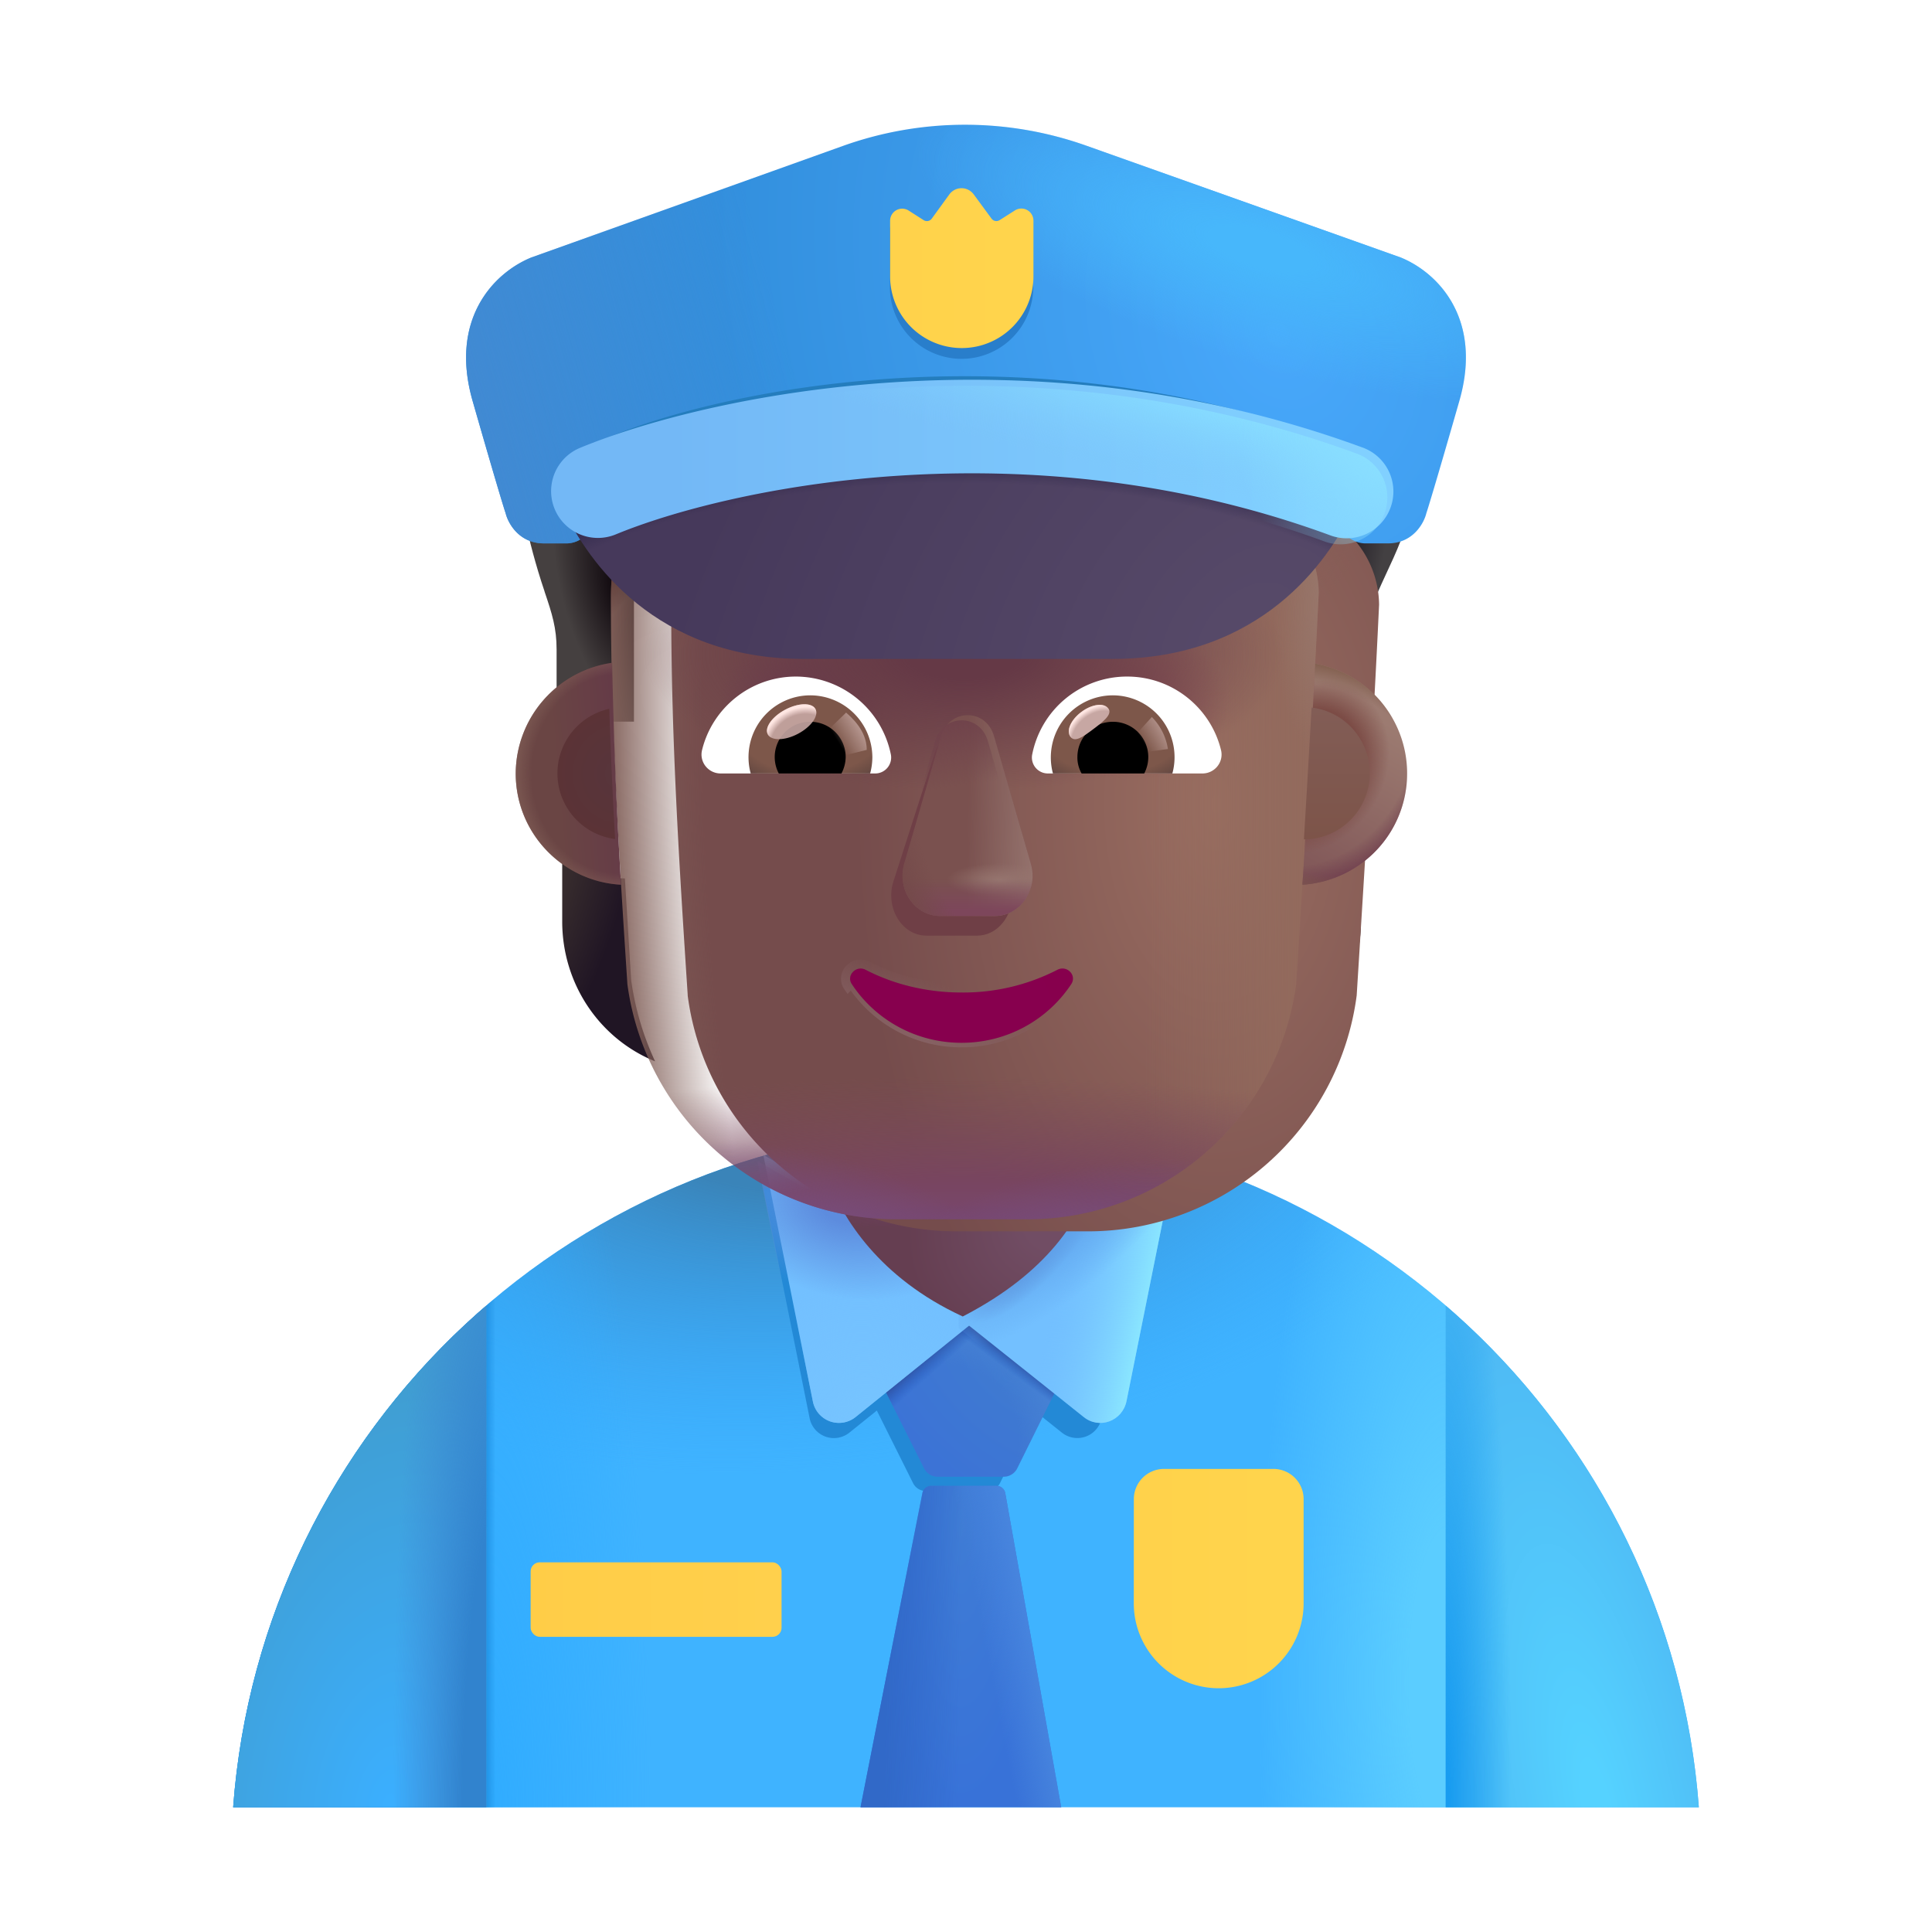 <svg xmlns="http://www.w3.org/2000/svg" fill="none" viewBox="0 0 32 32"><path fill="#3FB3FF" d="M3.862 29.934h24.276c-.466-6.297-5.723-11.26-12.138-11.26S4.328 23.638 3.862 29.934"/><path fill="url(#svg-531160eb-bb2a-49d2-a8b7-c09da0bf5d83-a)" d="M3.862 29.934h24.276c-.466-6.297-5.723-11.26-12.138-11.26S4.328 23.638 3.862 29.934"/><path fill="url(#svg-40a9380d-0a8c-46ed-981a-312d9dfd090c-b)" d="M3.862 29.934h24.276c-.466-6.297-5.723-11.26-12.138-11.26S4.328 23.638 3.862 29.934"/><path fill="url(#svg-deae4fe2-04d9-4ab4-aafd-31034b397cb8-c)" d="M3.862 29.934h24.276c-.466-6.297-5.723-11.26-12.138-11.26S4.328 23.638 3.862 29.934"/><path fill="url(#svg-9fe57af4-1804-4e19-8b0f-b096b13f944d-d)" d="M3.862 29.934h24.276c-.466-6.297-5.723-11.26-12.138-11.26S4.328 23.638 3.862 29.934"/><g filter="url(#svg-08f57c1e-7fba-49ee-b683-f7aa792940b5-e)"><path fill="#2389D6" d="m12.646 19.685.763 3.8a.41.41 0 0 0 .662.242l.452-.364.601 1.204c.04.078.12.128.208.128h1.021c.089 0 .17-.05.21-.13l.586-1.187.437.349a.41.41 0 0 0 .661-.242l.764-3.8z"/></g><path fill="url(#svg-3c933925-7a3c-4d18-ac3c-d640f3d8748b-f)" d="M8.055 29.934H3.862a12.15 12.15 0 0 1 4.193-8.309z"/><path fill="url(#svg-2b041bab-a322-41ba-a8a5-63f263cb8eb7-g)" d="M8.055 29.934H3.862a12.15 12.15 0 0 1 4.193-8.309z"/><path fill="url(#svg-dcc2d3ba-931e-4800-b84e-60c42bc25c47-h)" d="M23.945 29.934h4.193a12.15 12.15 0 0 0-4.193-8.309z"/><path fill="url(#svg-93d3f798-32f3-4123-b669-590293521109-i)" d="M23.945 29.934h4.193a12.15 12.15 0 0 0-4.193-8.309z"/><g filter="url(#svg-23d263eb-bd65-4958-942f-89e0aa104a03-j)"><path fill="url(#svg-5c97ca60-1119-4ac9-9296-2ae3a33e9708-k)" d="M16.749 24.47a.25.25 0 0 1-.224.139h-1.097a.25.25 0 0 1-.223-.139l-1.246-2.491h4.02z"/><path fill="url(#svg-9e931849-51be-406d-a28e-e29d6377cfd3-l)" d="M16.749 24.47a.25.25 0 0 1-.224.139h-1.097a.25.25 0 0 1-.223-.139l-1.246-2.491h4.02z"/><path fill="url(#svg-fe805fef-288a-4e15-a78b-cc0e45ea9215-m)" d="M16.749 24.47a.25.25 0 0 1-.224.139h-1.097a.25.25 0 0 1-.223-.139l-1.246-2.491h4.02z"/><path fill="url(#svg-9f0297e3-8fee-4db7-8c9b-22d7f8795eb4-n)" d="M16.749 24.47a.25.25 0 0 1-.224.139h-1.097a.25.25 0 0 1-.223-.139l-1.246-2.491h4.02z"/></g><path fill="url(#svg-f26c10e0-4713-498d-95e9-50ea518a746f-o)" d="m17.577 29.934-.926-5.201a.15.15 0 0 0-.148-.124h-1.078a.15.15 0 0 0-.147.12l-1.025 5.205z"/><path fill="url(#svg-9627e76d-c9de-4a67-ac15-9d8a8cd299dd-p)" d="m17.577 29.934-.926-5.201a.15.15 0 0 0-.148-.124h-1.078a.15.15 0 0 0-.147.12l-1.025 5.205z"/><path fill="url(#svg-fa3e73a2-431f-470e-9b23-5fe234e82970-q)" d="m17.577 29.934-.926-5.201a.15.15 0 0 0-.148-.124h-1.078a.15.15 0 0 0-.147.12l-1.025 5.205z"/><g filter="url(#svg-814bc4c5-139e-4ea8-8400-11bfd69964be-r)"><path fill="#73C0FF" d="M16.023 21.209v.79l-1.95 1.57a.44.44 0 0 1-.71-.26l-.82-4.08z"/><path fill="url(#svg-3d92255d-45f2-4e67-8f8c-38e7552954e5-s)" d="M16.023 21.209v.79l-1.95 1.57a.44.44 0 0 1-.71-.26l-.82-4.08z"/></g><path fill="url(#svg-d1cbb6de-a38a-4138-a80a-db14521608d4-t)" d="M16.023 21.209v.79l-1.95 1.57a.44.44 0 0 1-.71-.26l-.82-4.08z"/><g filter="url(#svg-10e121f1-bd86-445a-ba7c-e85ab3f2ea9e-u)"><path fill="#73C0FF" d="M15.878 21.209v.79l1.97 1.57c.26.21.64.07.71-.26l.82-4.08z"/><path fill="url(#svg-3834cb5a-3c13-4ad6-81fd-cd84322fd39e-v)" d="M15.878 21.209v.79l1.97 1.57c.26.21.64.07.71-.26l.82-4.08z"/><path fill="url(#svg-4b361998-789f-4e23-bc4f-a221c3e826eb-w)" d="M15.878 21.209v.79l1.97 1.57c.26.21.64.07.71-.26l.82-4.08z"/></g><path fill="url(#svg-1e51d535-66b0-4530-afe8-1f29947889f7-x)" d="M15.878 21.209v.79l1.97 1.57c.26.21.64.07.71-.26l.82-4.08z"/><g filter="url(#svg-572f690f-9cef-40ae-88a5-136045dacb65-y)"><path fill="url(#svg-8085b6fa-9601-4aff-83d6-0cc20efc3f63-z)" d="M13.74 19.832c.21.57.812 1.582 2.206 2.223 1.454-.75 1.934-1.653 2.145-2.223l-2.145-.332z"/><path fill="url(#svg-882962f4-d3b0-49af-b8ee-d150ae310fcf-A)" d="M13.74 19.832c.21.57.812 1.582 2.206 2.223 1.454-.75 1.934-1.653 2.145-2.223l-2.145-.332z"/></g><path stroke="#D37034" stroke-linecap="round" stroke-linejoin="round" stroke-miterlimit="10" stroke-width=".627" d="M12.08 10.069s.77-.59 1.9-.46M19.92 10.069s-.77-.59-1.9-.46"/><path fill="url(#svg-7fd53957-7e82-47a6-88c0-1bde0722cad4-B)" d="M9.02 9.797c-.153-.45-.262-.89-.31-1.117h1.79v3.273H9.219v-1.195c0-.356-.074-.59-.2-.961"/><path fill="url(#svg-903c1ccd-ec0c-416a-a8b4-02a1ada7186a-C)" d="M22.809 9.836c.168-.39.394-.809.48-1.156h-1.945v3.273h1.281v-1.195c-.013-.17.041-.59.184-.922"/><path fill="url(#svg-f302707a-7a5a-45e4-b3c9-488e36dec918-D)" d="M21.503 14.55a1.9 1.9 0 0 0 1.038-.355v1.068c0 1.025-.61 1.938-1.538 2.316.195-.416.33-.869.396-1.353z"/><path fill="url(#svg-8c1e92a3-befa-4ac9-a4bf-2c1f5a4dafc4-E)" d="M10.35 14.55a1.9 1.9 0 0 1-1.038-.355v1.068c0 1.025.61 1.938 1.538 2.316a4.7 4.7 0 0 1-.397-1.353z"/><g filter="url(#svg-9ee7830c-4956-4d54-a26a-00a32a7aaba3-F)"><path fill="url(#svg-efe8d66e-13a3-4e5d-96de-1434a134a576-G)" d="M10.39 16.288a4.49 4.49 0 0 0 4.459 3.907h2.164a4.49 4.49 0 0 0 4.458-3.907c.135-2.161.27-4.313.371-6.473a1.663 1.663 0 0 0-1.582-1.643h-1.606a2.78 2.78 0 0 1-2.537-1.655.76.76 0 0 0-.706-.48h-1.46c-2.118 0-3.833 1.735-3.833 3.876 0 2.135.133 4.235.273 6.375"/><path fill="url(#svg-a41b6ccd-9f12-4093-96c8-51d98d67a4e0-H)" d="M10.39 16.288a4.49 4.49 0 0 0 4.459 3.907h2.164a4.49 4.49 0 0 0 4.458-3.907c.135-2.161.27-4.313.371-6.473a1.663 1.663 0 0 0-1.582-1.643h-1.606a2.78 2.78 0 0 1-2.537-1.655.76.76 0 0 0-.706-.48h-1.46c-2.118 0-3.833 1.735-3.833 3.876 0 2.135.133 4.235.273 6.375"/></g><path fill="url(#svg-c33eedce-0b9d-4bd1-84c6-e3159c416701-I)" d="M10.39 16.288a4.49 4.49 0 0 0 4.459 3.907h2.164a4.49 4.49 0 0 0 4.458-3.907c.135-2.161.27-4.313.371-6.473a1.663 1.663 0 0 0-1.582-1.643h-1.606a2.78 2.78 0 0 1-2.537-1.655.76.76 0 0 0-.706-.48h-1.46c-2.118 0-3.833 1.735-3.833 3.876 0 2.135.133 4.235.273 6.375"/><path fill="url(#svg-96db722f-5908-40e0-873b-3e139947a0ac-J)" d="M10.39 16.288a4.49 4.49 0 0 0 4.459 3.907h2.164a4.49 4.49 0 0 0 4.458-3.907c.135-2.161.27-4.313.371-6.473a1.663 1.663 0 0 0-1.582-1.643h-1.606a2.78 2.78 0 0 1-2.537-1.655.76.76 0 0 0-.706-.48h-1.46c-2.118 0-3.833 1.735-3.833 3.876 0 2.135.133 4.235.273 6.375"/><path fill="url(#svg-39c1bac0-828d-40d9-840d-17ec476c9c9c-K)" d="M10.39 16.288a4.49 4.49 0 0 0 4.459 3.907h2.164a4.49 4.49 0 0 0 4.458-3.907c.135-2.161.27-4.313.371-6.473a1.663 1.663 0 0 0-1.582-1.643h-1.606a2.78 2.78 0 0 1-2.537-1.655.76.76 0 0 0-.706-.48h-1.46c-2.118 0-3.833 1.735-3.833 3.876 0 2.135.133 4.235.273 6.375"/><path fill="url(#svg-720328f9-982f-4acd-aa9c-3e503a76ab11-L)" d="M10.39 16.288a4.49 4.49 0 0 0 4.459 3.907h2.164a4.49 4.49 0 0 0 4.458-3.907c.135-2.161.27-4.313.371-6.473a1.663 1.663 0 0 0-1.582-1.643h-1.606a2.78 2.78 0 0 1-2.537-1.655.76.76 0 0 0-.706-.48h-1.46c-2.118 0-3.833 1.735-3.833 3.876 0 2.135.133 4.235.273 6.375"/><path fill="url(#svg-dedce095-50ea-48de-8f92-1f9840736c34-M)" d="M10.39 16.288a4.49 4.49 0 0 0 4.459 3.907h2.164a4.49 4.49 0 0 0 4.458-3.907c.135-2.161.27-4.313.371-6.473a1.663 1.663 0 0 0-1.582-1.643h-1.606a2.78 2.78 0 0 1-2.537-1.655.76.76 0 0 0-.706-.48h-1.46c-2.118 0-3.833 1.735-3.833 3.876 0 2.135.133 4.235.273 6.375"/><path fill="url(#svg-b98d6a64-6ce3-4ec8-b1f4-8d973184a940-N)" d="M10.39 16.288a4.49 4.49 0 0 0 4.459 3.907h2.164a4.49 4.49 0 0 0 4.458-3.907c.135-2.161.27-4.313.371-6.473a1.663 1.663 0 0 0-1.582-1.643h-1.606a2.78 2.78 0 0 1-2.537-1.655.76.76 0 0 0-.706-.48h-1.46c-2.118 0-3.833 1.735-3.833 3.876 0 2.135.133 4.235.273 6.375"/><path fill="url(#svg-ea8eb834-7120-438b-bf9f-4d130933df50-O)" d="M10.39 16.288a4.49 4.49 0 0 0 4.459 3.907h2.164a4.49 4.49 0 0 0 4.458-3.907c.135-2.161.27-4.313.371-6.473a1.663 1.663 0 0 0-1.582-1.643h-1.606a2.78 2.78 0 0 1-2.537-1.655.76.76 0 0 0-.706-.48h-1.46c-2.118 0-3.833 1.735-3.833 3.876 0 2.135.133 4.235.273 6.375"/><path fill="url(#svg-91976aeb-ddb1-4ca5-b2ee-9a20ff2bea70-P)" d="M10.39 16.288a4.49 4.49 0 0 0 4.459 3.907h2.164a4.49 4.49 0 0 0 4.458-3.907c.135-2.161.27-4.313.371-6.473a1.663 1.663 0 0 0-1.582-1.643h-1.606a2.78 2.78 0 0 1-2.537-1.655.76.76 0 0 0-.706-.48h-1.46c-2.118 0-3.833 1.735-3.833 3.876 0 2.135.133 4.235.273 6.375"/><path fill="url(#svg-cbf49afa-b072-4949-9c8d-16990dd4fd26-Q)" d="M10.39 16.288a4.49 4.49 0 0 0 4.459 3.907h2.164a4.49 4.49 0 0 0 4.458-3.907c.135-2.161.27-4.313.371-6.473a1.663 1.663 0 0 0-1.582-1.643h-1.606a2.78 2.78 0 0 1-2.537-1.655.76.76 0 0 0-.706-.48h-1.46c-2.118 0-3.833 1.735-3.833 3.876 0 2.135.133 4.235.273 6.375"/><path fill="url(#svg-8d6709ac-283a-422a-87f3-05476f47b297-R)" d="M10.39 16.288a4.49 4.49 0 0 0 4.459 3.907h2.164a4.49 4.49 0 0 0 4.458-3.907c.135-2.161.27-4.313.371-6.473a1.663 1.663 0 0 0-1.582-1.643h-1.606a2.78 2.78 0 0 1-2.537-1.655.76.76 0 0 0-.706-.48h-1.46c-2.118 0-3.833 1.735-3.833 3.876 0 2.135.133 4.235.273 6.375"/><g filter="url(#svg-5135deda-051e-4c2e-a503-7af911637d3f-S)"><path fill="#6F3F46" d="m15.466 12.52-.678 2.11c-.116.433.162.867.556.867h.839c.394 0 .672-.44.556-.868l-.568-2.109c-.121-.467-.578-.467-.705 0"/></g><g filter="url(#svg-4f871cef-0180-454c-a4ac-a27e26732e9a-T)"><path fill="#7A514F" d="m15.487 12.296-.61 2.109c-.124.433.175.867.598.867h.902c.423 0 .722-.44.597-.867l-.61-2.11c-.13-.466-.74-.466-.877 0"/><path fill="url(#svg-6011f3df-daa9-40de-8a96-c0e887237ebf-U)" d="m15.487 12.296-.61 2.109c-.124.433.175.867.598.867h.902c.423 0 .722-.44.597-.867l-.61-2.11c-.13-.466-.74-.466-.877 0"/><path fill="url(#svg-0d8287c1-b885-45f5-ab73-7717d23cb174-V)" d="m15.487 12.296-.61 2.109c-.124.433.175.867.598.867h.902c.423 0 .722-.44.597-.867l-.61-2.11c-.13-.466-.74-.466-.877 0"/><path fill="url(#svg-40166a1f-466f-442e-ac2e-d4bc0e9aa3f0-W)" d="m15.487 12.296-.61 2.109c-.124.433.175.867.598.867h.902c.423 0 .722-.44.597-.867l-.61-2.11c-.13-.466-.74-.466-.877 0"/><path fill="url(#svg-a952f7c4-e37c-4602-875a-fda3a6ee3173-X)" d="m15.487 12.296-.61 2.109c-.124.433.175.867.598.867h.902c.423 0 .722-.44.597-.867l-.61-2.11c-.13-.466-.74-.466-.877 0"/></g><g filter="url(#svg-235c4274-4da3-4d78-81f2-3cfb0901ca80-Y)"><path fill="url(#svg-7ebaeca5-73b3-4715-a64d-406fa55aa474-Z)" d="m15.487 12.281-.61 2.109c-.124.434.175.868.598.868h.902c.423 0 .722-.44.597-.868l-.61-2.109c-.13-.467-.74-.467-.877 0"/></g><g filter="url(#svg-0814dd9c-3cd6-4a32-b9ed-3a64f383373b-aa)"><path stroke="url(#svg-7d8a13ae-3b02-4b4c-a38e-ff49c2aa8462-ab)" stroke-width=".15" d="M14.371 15.995c.45.234.984.369 1.555.369.576 0 1.106-.135 1.555-.369a.25.25 0 0 1 .298.05c.07.073.097.191.026.298l-.063-.041a2.17 2.17 0 0 1-1.816.97 2.17 2.17 0 0 1-1.816-.97zm0 0a.25.25 0 0 0-.298.052.23.23 0 0 0-.026.297z"/></g><path fill="url(#svg-e615ab66-3b35-45ed-98cd-a714bc5e4757-ac)" d="M15.926 16.439c-.582 0-1.13-.137-1.59-.377-.156-.08-.325.097-.226.24.384.582 1.053.97 1.816.97s1.432-.388 1.816-.97c.1-.149-.07-.32-.227-.24a3.4 3.4 0 0 1-1.589.377"/><path fill="#fff" d="M18.669 11.206c.75 0 1.382.516 1.554 1.214.051.2-.102.391-.307.391h-2.56a.264.264 0 0 1-.26-.312 1.6 1.6 0 0 1 1.573-1.293"/><path fill="url(#svg-e1a5f360-042f-4174-879d-d7fd3f38a45a-ad)" d="M18.432 11.517a1.024 1.024 0 0 1 .986 1.294H17.44a1.028 1.028 0 0 1 .991-1.294"/><path fill="#000" d="M17.845 12.541c0-.326.26-.586.587-.586a.584.584 0 0 1 .52.856h-1.037a.53.53 0 0 1-.07-.27"/><g filter="url(#svg-debeda64-8f1f-409b-8fe8-a086d192519b-ae)"><path fill="#C7A7A3" d="M18.357 11.734c.073.097-.08.216-.253.346-.174.13-.302.22-.375.123-.073-.098.008-.282.182-.411.173-.13.373-.156.445-.058"/><path fill="url(#svg-d1750d52-e641-4a05-825b-90f4c0faffac-af)" d="M18.357 11.734c.073.097-.08.216-.253.346-.174.13-.302.22-.375.123-.073-.098.008-.282.182-.411.173-.13.373-.156.445-.058"/></g><g filter="url(#svg-5f649093-2082-40b3-9822-8af0eacb0841-ag)"><path fill="url(#svg-2cb38f7f-2a33-406d-82a6-ba9cee11e123-ah)" d="M19.344 12.406a.96.96 0 0 0-.266-.53l-.298.327.135.261z"/></g><path fill="#fff" d="M13.183 11.206c-.749 0-1.382.516-1.554 1.214-.051.2.102.391.307.391h2.56a.264.264 0 0 0 .26-.312 1.61 1.61 0 0 0-1.573-1.293"/><path fill="url(#svg-2f86457a-4298-4114-9f18-061609139a86-ai)" d="M13.42 11.517a1.024 1.024 0 0 0-.986 1.294h1.978q.036-.131.037-.27a1.03 1.03 0 0 0-1.028-1.024"/><path fill="#000" d="M14.007 12.541a.584.584 0 0 0-.586-.586.584.584 0 0 0-.522.856h1.038a.6.6 0 0 0 .07-.27"/><g filter="url(#svg-51ac1d3c-aa3c-4c4e-a666-b125651b4bab-aj)"><path fill="url(#svg-2c8433d8-8426-446a-82a6-bd4e7f7f20b9-ak)" d="M14.356 12.42c0-.33-.269-.55-.342-.617l-.33.32.203.414z"/></g><g filter="url(#svg-36d5a663-4c16-4303-af22-6ab04c128554-al)" transform="rotate(-27.914 13.112 11.954)"><ellipse cx="13.112" cy="11.954" fill="#C7A7A3" fill-opacity=".9" rx=".447" ry=".226"/><ellipse cx="13.112" cy="11.954" fill="url(#svg-8c35ce92-0080-4273-b8f5-79ea2ba5e732-am)" rx=".447" ry=".226"/></g><path fill="url(#svg-b155f391-77bd-4b49-bfa6-75429d413b50-an)" d="M21.573 14.654c.075-1.221.148-2.44.211-3.661a1.846 1.846 0 0 1-.211 3.66"/><path fill="url(#svg-75fa9000-2f3c-4976-b5af-f1c397b6cd83-ao)" d="M21.573 14.654c.075-1.221.148-2.44.211-3.661a1.846 1.846 0 0 1-.211 3.66"/><path fill="url(#svg-eebdc27f-5b48-4c55-af5e-7b67f517cff4-ap)" d="M21.573 14.654c.075-1.221.148-2.44.211-3.661a1.846 1.846 0 0 1-.211 3.66"/><path fill="url(#svg-60cc2231-2059-41d6-84a4-355d3e79a928-aq)" d="M21.573 14.654c.075-1.221.148-2.44.211-3.661a1.846 1.846 0 0 1-.211 3.66"/><path fill="url(#svg-f466100c-e478-4f3a-a151-1cdf9987e83b-ar)" d="M10.14 10.978a1.86 1.86 0 0 0-1.598 1.833c0 .986.773 1.79 1.745 1.843a90 90 0 0 1-.148-3.676"/><path fill="url(#svg-ef055fae-7746-46d7-8575-250278f95cd1-as)" d="M10.14 10.978a1.86 1.86 0 0 0-1.598 1.833c0 .986.773 1.79 1.745 1.843a90 90 0 0 1-.148-3.676"/><g filter="url(#svg-357d5416-af72-4c57-baac-7be25e317294-at)"><path fill="url(#svg-89c4d301-add2-4a43-bbd9-21951c3d468d-au)" d="M10.092 11.74a1.096 1.096 0 0 0 .096 2.157q-.061-1.079-.096-2.156"/></g><g filter="url(#svg-ae7f6078-12c7-45c1-9aba-6cb155882087-av)"><path fill="url(#svg-67046827-11c6-4df8-b9e6-d4093cbf550d-aw)" d="M21.597 13.903q.066-1.092.127-2.184a1.096 1.096 0 0 1-.127 2.184"/></g><g filter="url(#svg-5cfc0d2c-bc1e-4567-bfb9-094470dcfa31-ax)"><path fill="url(#svg-cee51fee-b105-4b82-bcc2-ce350adb43da-ay)" d="M8.797 4.266c-.625.257-1.356 1.025-.969 2.375s.526 1.802.547 1.859c.04.167.223.5.633.5h.39a.45.45 0 0 0 .301-.133c.142-.135 2.254-1.597 5.827-1.718 3.645.121 6.633 1.583 6.775 1.718a.45.45 0 0 0 .3.133h.391c.41 0 .593-.333.633-.5.02-.057.16-.51.547-1.86s-.344-2.117-.969-2.374l-5.21-1.853a6 6 0 0 0-4.032.004z"/><path fill="url(#svg-d5f54c32-f746-400a-9e0c-5b9301446f93-az)" d="M8.797 4.266c-.625.257-1.356 1.025-.969 2.375s.526 1.802.547 1.859c.04.167.223.5.633.5h.39a.45.45 0 0 0 .301-.133c.142-.135 2.254-1.597 5.827-1.718 3.645.121 6.633 1.583 6.775 1.718a.45.45 0 0 0 .3.133h.391c.41 0 .593-.333.633-.5.02-.057.16-.51.547-1.86s-.344-2.117-.969-2.374l-5.21-1.853a6 6 0 0 0-4.032.004z"/></g><path fill="url(#svg-7a2f48b6-b786-4029-ba92-7195203b6766-aA)" d="M8.797 4.266c-.625.257-1.356 1.025-.969 2.375s.526 1.802.547 1.859c.04.167.223.5.633.5h.39a.45.45 0 0 0 .301-.133c.142-.135 2.254-1.597 5.827-1.718 3.645.121 6.633 1.583 6.775 1.718a.45.45 0 0 0 .3.133h.391c.41 0 .593-.333.633-.5.02-.057.16-.51.547-1.86s-.344-2.117-.969-2.374l-5.21-1.853a6 6 0 0 0-4.032.004z"/><g filter="url(#svg-c63fc166-867e-4c71-bdb9-23dd7e951fe9-aB)"><path fill="#297ECB" d="M14.74 3.8v.922a1.187 1.187 0 1 0 2.373 0v-.924a.2.2 0 0 0-.307-.168l-.253.16a.1.1 0 0 1-.134-.025l-.294-.402a.25.25 0 0 0-.404 0l-.292.401a.1.1 0 0 1-.135.026l-.247-.159a.2.2 0 0 0-.308.169"/></g><g filter="url(#svg-01e8bcb8-eac5-4b2e-aee9-519eb5594345-aC)"><path fill="url(#svg-2442c072-6d07-474c-9735-8442c8b3088b-aD)" d="M14.793 3.756v.922a1.187 1.187 0 0 0 2.374 0v-.923a.2.2 0 0 0-.308-.169l-.252.16a.1.1 0 0 1-.134-.025l-.295-.401a.25.25 0 0 0-.404 0l-.29.4a.1.1 0 0 1-.136.026l-.247-.158a.2.2 0 0 0-.308.168"/></g><g filter="url(#svg-cb6d112f-8916-4739-bee8-aea699a0264d-aE)"><path fill="url(#svg-8bbf4dd5-fb2d-4609-a568-10d2895dbcc0-aF)" d="M9.442 8.703c.396.844 1.515 2.461 3.97 2.461h5.115c2.454 0 3.573-1.617 3.97-2.46-2.254-1.05-5.291-1.423-6.528-1.477-1.237.054-4.274.426-6.527 1.476"/><path fill="url(#svg-d4480fb2-92cd-45b2-8c30-c3ea72d5dfde-aG)" d="M9.442 8.703c.396.844 1.515 2.461 3.97 2.461h5.115c2.454 0 3.573-1.617 3.97-2.46-2.254-1.05-5.291-1.423-6.528-1.477-1.237.054-4.274.426-6.527 1.476"/></g><g filter="url(#svg-c465b40d-a408-40a4-acf3-8e3d1252abd9-aH)"><path fill="#247DBD" fill-rule="evenodd" d="M21.582 8.636c-4.687-1.717-9.257-.77-10.943-.072a.717.717 0 1 1-.548-1.326c1.93-.798 6.88-1.82 11.984.05a.717.717 0 1 1-.493 1.348" clip-rule="evenodd"/></g><g filter="url(#svg-f9e3dc51-4a50-432f-94c4-10fe84759c84-aI)"><path fill="url(#svg-9c6b71cd-384d-4ae4-9e01-24900adc0f00-aJ)" fill-rule="evenodd" d="M21.92 8.962c-5.062-1.855-10-.764-11.82-.011a.775.775 0 0 1-.593-1.433c2.085-.861 7.433-2.031 12.946-.011a.775.775 0 1 1-.533 1.455" clip-rule="evenodd"/></g><path fill="url(#svg-d785c24f-8888-4448-9238-bb934820b5a0-aK)" fill-rule="evenodd" d="M21.92 8.962c-5.062-1.855-10-.764-11.82-.011a.775.775 0 0 1-.593-1.433c2.085-.861 7.433-2.031 12.946-.011a.775.775 0 1 1-.533 1.455" clip-rule="evenodd"/><path fill="url(#svg-c8e64300-b6c1-4742-a183-8652e99dd0ac-aL)" fill-rule="evenodd" d="M21.92 8.962c-5.062-1.855-10-.764-11.82-.011a.775.775 0 0 1-.593-1.433c2.085-.861 7.433-2.031 12.946-.011a.775.775 0 1 1-.533 1.455" clip-rule="evenodd"/><g filter="url(#svg-12d36d31-b2eb-4b00-b072-d3345e55446e-aM)"><path fill="url(#svg-c8b55095-032a-4baf-8534-4a8087f9f141-aN)" d="M18.83 24.93a.5.5 0 0 1 .5-.5h1.812a.5.5 0 0 1 .5.5v1.726a1.406 1.406 0 1 1-2.813 0z"/></g><g filter="url(#svg-3c011515-e4ae-430a-8b34-252eea84a767-aO)"><rect width="4.156" height="1.234" x="8.939" y="25.977" fill="url(#svg-485da0fe-af9a-4c19-a77e-58e2188c5bc6-aP)" rx=".15"/></g><defs><radialGradient id="svg-531160eb-bb2a-49d2-a8b7-c09da0bf5d83-a" cx="0" cy="0" r="1" gradientTransform="rotate(84.593 -3.079 16.524)scale(6.301 12.048)" gradientUnits="userSpaceOnUse"><stop offset=".259" stop-color="#3A84B9"/><stop offset="1" stop-color="#36A5FC" stop-opacity="0"/></radialGradient><radialGradient id="svg-40a9380d-0a8c-46ed-981a-312d9dfd090c-b" cx="0" cy="0" r="1" gradientTransform="matrix(2.688 0 0 14.41 8.099 29.934)" gradientUnits="userSpaceOnUse"><stop stop-color="#30ACFF"/><stop offset="1" stop-color="#30ACFF" stop-opacity="0"/></radialGradient><radialGradient id="svg-deae4fe2-04d9-4ab4-aafd-31034b397cb8-c" cx="0" cy="0" r="1" gradientTransform="matrix(-3.156 0 0 -12.156 24.005 27.875)" gradientUnits="userSpaceOnUse"><stop offset=".208" stop-color="#5BCDFF"/><stop offset="1" stop-color="#5BCDFF" stop-opacity="0"/></radialGradient><radialGradient id="svg-3c933925-7a3c-4d18-ac3c-d640f3d8748b-f" cx="0" cy="0" r="1" gradientTransform="matrix(.938 -6.934 3.821 .517 6.443 29.934)" gradientUnits="userSpaceOnUse"><stop stop-color="#3BAFFF"/><stop offset="1" stop-color="#409ED2"/></radialGradient><radialGradient id="svg-2b041bab-a322-41ba-a8a5-63f263cb8eb7-g" cx="0" cy="0" r="1" gradientTransform="matrix(-1.781 0 0 -13.709 8.287 29.934)" gradientUnits="userSpaceOnUse"><stop offset=".351" stop-color="#3183CE"/><stop offset="1" stop-color="#4188D4" stop-opacity="0"/></radialGradient><radialGradient id="svg-dcc2d3ba-931e-4800-b84e-60c42bc25c47-h" cx="0" cy="0" r="1" gradientTransform="matrix(-1.656 -8.027 2.318 -.478 26.443 29.934)" gradientUnits="userSpaceOnUse"><stop offset=".086" stop-color="#55D2FF"/><stop offset="1" stop-color="#4EB9F4"/></radialGradient><radialGradient id="svg-93d3f798-32f3-4123-b669-590293521109-i" cx="0" cy="0" r="1" gradientTransform="matrix(1.363 0 0 13.689 23.945 29.71)" gradientUnits="userSpaceOnUse"><stop offset=".034" stop-color="#189CF0"/><stop offset=".8" stop-color="#189CF0" stop-opacity="0"/></radialGradient><radialGradient id="svg-5c97ca60-1119-4ac9-9296-2ae3a33e9708-k" cx="0" cy="0" r="1" gradientTransform="rotate(132.839 3.525 14.988)scale(2.344 3.583)" gradientUnits="userSpaceOnUse"><stop stop-color="#407CCF"/><stop offset="1" stop-color="#3C73D6"/></radialGradient><radialGradient id="svg-9e931849-51be-406d-a28e-e29d6377cfd3-l" cx="0" cy="0" r="1" gradientTransform="rotate(-34.579 46.34 -12.84)scale(1.955 1.865)" gradientUnits="userSpaceOnUse"><stop offset=".676" stop-color="#4681D4" stop-opacity="0"/><stop offset="1" stop-color="#4681D4"/></radialGradient><radialGradient id="svg-f26c10e0-4713-498d-95e9-50ea518a746f-o" cx="0" cy="0" r="1" gradientTransform="matrix(0 4.715 -1.316 0 15.915 25.22)" gradientUnits="userSpaceOnUse"><stop stop-color="#3F7CD5"/><stop offset="1" stop-color="#3872D8"/></radialGradient><radialGradient id="svg-3d92255d-45f2-4e67-8f8c-38e7552954e5-s" cx="0" cy="0" r="1" gradientTransform="rotate(-73.457 23.002 2.263)scale(2.316 2.595)" gradientUnits="userSpaceOnUse"><stop stop-color="#76C4FF"/><stop offset="1" stop-color="#76C4FF" stop-opacity="0"/></radialGradient><radialGradient id="svg-d1cbb6de-a38a-4138-a80a-db14521608d4-t" cx="0" cy="0" r="1" gradientTransform="matrix(-.344 1.495 -2.22 -.51 14.005 19.953)" gradientUnits="userSpaceOnUse"><stop offset=".192" stop-color="#5D8CDE"/><stop offset="1" stop-color="#5D8CDE" stop-opacity="0"/></radialGradient><radialGradient id="svg-4b361998-789f-4e23-bc4f-a221c3e826eb-w" cx="0" cy="0" r="1" gradientTransform="matrix(.469 .422 -1.251 1.39 17.036 20.703)" gradientUnits="userSpaceOnUse"><stop offset=".491" stop-color="#639BE0"/><stop offset=".902" stop-color="#639BE0" stop-opacity="0"/></radialGradient><radialGradient id="svg-1e51d535-66b0-4530-afe8-1f29947889f7-x" cx="0" cy="0" r="1" gradientTransform="matrix(.844 .875 -2.4 2.314 17.786 19.906)" gradientUnits="userSpaceOnUse"><stop offset=".149" stop-color="#5FA3EC"/><stop offset="1" stop-color="#5FA3EC" stop-opacity="0"/></radialGradient><radialGradient id="svg-8085b6fa-9601-4aff-83d6-0cc20efc3f63-z" cx="0" cy="0" r="1" gradientTransform="rotate(148.065 5.885 12.705)scale(2.688 2.302)" gradientUnits="userSpaceOnUse"><stop offset=".239" stop-color="#714D64"/><stop offset="1" stop-color="#653E51"/></radialGradient><radialGradient id="svg-882962f4-d3b0-49af-b8ee-d150ae310fcf-A" cx="0" cy="0" r="1" gradientTransform="matrix(-2.422 .203 -.046 -.554 15.349 20)" gradientUnits="userSpaceOnUse"><stop stop-color="#704061"/><stop offset="1" stop-color="#704061" stop-opacity="0"/></radialGradient><radialGradient id="svg-7fd53957-7e82-47a6-88c0-1bde0722cad4-B" cx="0" cy="0" r="1" gradientTransform="matrix(-1.282 .347 -.852 -3.148 10.27 9.781)" gradientUnits="userSpaceOnUse"><stop stop-color="#0C040A"/><stop offset=".722" stop-color="#454040"/></radialGradient><radialGradient id="svg-903c1ccd-ec0c-416a-a8b4-02a1ada7186a-C" cx="0" cy="0" r="1" gradientTransform="matrix(.851 .237 -.958 3.434 21.88 9.71)" gradientUnits="userSpaceOnUse"><stop stop-color="#150F1A"/><stop offset="1" stop-color="#434042"/></radialGradient><radialGradient id="svg-f302707a-7a5a-45e4-b3c9-488e36dec918-D" cx="0" cy="0" r="1" gradientTransform="matrix(.859 2.317 -2.752 1.02 21.38 14.195)" gradientUnits="userSpaceOnUse"><stop offset=".215" stop-color="#332F31"/><stop offset="1" stop-color="#221925"/></radialGradient><radialGradient id="svg-8c1e92a3-befa-4ac9-a4bf-2c1f5a4dafc4-E" cx="0" cy="0" r="1" gradientTransform="rotate(17.447 -43.6 36.635)scale(1.775 5.477)" gradientUnits="userSpaceOnUse"><stop stop-color="#3E3330"/><stop offset=".746" stop-color="#201524"/></radialGradient><radialGradient id="svg-efe8d66e-13a3-4e5d-96de-1434a134a576-G" cx="0" cy="0" r="1" gradientTransform="matrix(-5.997 0 0 -10.609 19.147 13.116)" gradientUnits="userSpaceOnUse"><stop stop-color="#9A6E61"/><stop offset="1" stop-color="#754C4C"/><stop offset="1" stop-color="#754C4C"/></radialGradient><radialGradient id="svg-a41b6ccd-9f12-4093-96c8-51d98d67a4e0-H" cx="0" cy="0" r="1" gradientTransform="matrix(-2 3.307 -2.73 -1.651 18.71 7.404)" gradientUnits="userSpaceOnUse"><stop offset=".078" stop-color="#855E5A"/><stop offset="1" stop-color="#855E5A" stop-opacity="0"/></radialGradient><radialGradient id="svg-96db722f-5908-40e0-873b-3e139947a0ac-J" cx="0" cy="0" r="1" gradientTransform="matrix(0 -2.608 11.373 0 15.905 20.447)" gradientUnits="userSpaceOnUse"><stop offset=".007" stop-color="#774772"/><stop offset=".355" stop-color="#78455F"/><stop offset="1" stop-color="#7B4A59" stop-opacity="0"/></radialGradient><radialGradient id="svg-39c1bac0-828d-40d9-840d-17ec476c9c9c-K" cx="0" cy="0" r="1" gradientTransform="matrix(0 -1.317 1.63 0 18.733 11.61)" gradientUnits="userSpaceOnUse"><stop offset=".325" stop-color="#875455"/><stop offset="1" stop-color="#875455" stop-opacity="0"/></radialGradient><radialGradient id="svg-720328f9-982f-4acd-aa9c-3e503a76ab11-L" cx="0" cy="0" r="1" gradientTransform="rotate(-89.794 12.496 -.836)scale(1.255 1.366)" gradientUnits="userSpaceOnUse"><stop offset=".378" stop-color="#70424E"/><stop offset="1" stop-color="#70424E" stop-opacity="0"/></radialGradient><radialGradient id="svg-dedce095-50ea-48de-8f92-1f9840736c34-M" cx="0" cy="0" r="1" gradientTransform="matrix(-9.747 .615 -1.572 -24.898 19.864 14.25)" gradientUnits="userSpaceOnUse"><stop offset=".836" stop-color="#815F58" stop-opacity="0"/><stop offset="1" stop-color="#815F58"/></radialGradient><radialGradient id="svg-b98d6a64-6ce3-4ec8-b1f4-8d973184a940-N" cx="0" cy="0" r="1" gradientTransform="matrix(3.884 -3.346 .988 1.147 8.135 9.98)" gradientUnits="userSpaceOnUse"><stop offset=".539" stop-color="#4F2C2A"/><stop offset="1" stop-color="#4F2C2A" stop-opacity="0"/></radialGradient><radialGradient id="svg-ea8eb834-7120-438b-bf9f-4d130933df50-O" cx="0" cy="0" r="1" gradientTransform="matrix(-.269 2.865 -1.145 -.108 22.287 9.769)" gradientUnits="userSpaceOnUse"><stop offset=".245" stop-color="#98786D"/><stop offset="1" stop-color="#98786D" stop-opacity="0"/></radialGradient><radialGradient id="svg-91976aeb-ddb1-4ca5-b2ee-9a20ff2bea70-P" cx="0" cy="0" r="1" gradientTransform="rotate(-77.829 19.415 2.154)scale(1.63 3.741)" gradientUnits="userSpaceOnUse"><stop stop-color="#774F85"/><stop offset="1" stop-color="#774F85" stop-opacity="0"/></radialGradient><radialGradient id="svg-cbf49afa-b072-4949-9c8d-16990dd4fd26-Q" cx="0" cy="0" r="1" gradientTransform="matrix(-.344 -1.688 3.873 -.789 17.965 21.053)" gradientUnits="userSpaceOnUse"><stop stop-color="#774F85"/><stop offset="1" stop-color="#774F85" stop-opacity="0"/></radialGradient><radialGradient id="svg-8d6709ac-283a-422a-87f3-05476f47b297-R" cx="0" cy="0" r="1" gradientTransform="matrix(0 2.281 -5.296 0 15.98 10.835)" gradientUnits="userSpaceOnUse"><stop offset=".178" stop-color="#653946"/><stop offset="1" stop-color="#653946" stop-opacity="0"/></radialGradient><radialGradient id="svg-0d8287c1-b885-45f5-ab73-7717d23cb174-V" cx="0" cy="0" r="1" gradientTransform="matrix(0 .28 -.88 0 16.46 14.677)" gradientUnits="userSpaceOnUse"><stop stop-color="#96756F"/><stop offset="1" stop-color="#96756F" stop-opacity="0"/></radialGradient><radialGradient id="svg-a952f7c4-e37c-4602-875a-fda3a6ee3173-X" cx="0" cy="0" r="1" gradientTransform="matrix(-1.745 .8 -1.286 -2.804 16.594 14.023)" gradientUnits="userSpaceOnUse"><stop offset=".714" stop-color="#744A4A" stop-opacity="0"/><stop offset="1" stop-color="#744A4A"/></radialGradient><radialGradient id="svg-e615ab66-3b35-45ed-98cd-a714bc5e4757-ac" cx="0" cy="0" r="1" gradientTransform="matrix(2.503 -1.231 4.951 10.071 15.363 17.272)" gradientUnits="userSpaceOnUse"><stop offset=".562" stop-color="#87004E"/><stop offset="1" stop-color="#87004D"/></radialGradient><radialGradient id="svg-e1a5f360-042f-4174-879d-d7fd3f38a45a-ad" cx="0" cy="0" r="1" gradientTransform="matrix(0 .931 -1.48 0 18.43 12.064)" gradientUnits="userSpaceOnUse"><stop offset=".802" stop-color="#7D574A"/><stop offset="1" stop-color="#694B43"/><stop offset="1" stop-color="#804D49"/><stop offset="1" stop-color="#664842"/></radialGradient><radialGradient id="svg-d1750d52-e641-4a05-825b-90f4c0faffac-af" cx="0" cy="0" r="1" gradientTransform="matrix(-.266 -.343 .472 -.366 18.168 12.161)" gradientUnits="userSpaceOnUse"><stop offset=".766" stop-color="#FFE6E2" stop-opacity="0"/><stop offset=".966" stop-color="#FFE6E2"/></radialGradient><radialGradient id="svg-2f86457a-4298-4114-9f18-061609139a86-ai" cx="0" cy="0" r="1" gradientTransform="matrix(0 .931 -1.481 0 13.423 12.064)" gradientUnits="userSpaceOnUse"><stop offset=".802" stop-color="#7D574A"/><stop offset="1" stop-color="#694B43"/><stop offset="1" stop-color="#804D49"/><stop offset="1" stop-color="#664842"/></radialGradient><radialGradient id="svg-8c35ce92-0080-4273-b8f5-79ea2ba5e732-am" cx="0" cy="0" r="1" gradientTransform="matrix(-.009 -.567 .681 -.011 13.094 12.316)" gradientUnits="userSpaceOnUse"><stop offset=".766" stop-color="#FFE6E2" stop-opacity="0"/><stop offset=".966" stop-color="#FFE6E2"/></radialGradient><radialGradient id="svg-75fa9000-2f3c-4976-b5af-f1c397b6cd83-ao" cx="0" cy="0" r="1" gradientTransform="matrix(.721 2.573 -2.455 .688 21.224 12.08)" gradientUnits="userSpaceOnUse"><stop offset=".856" stop-color="#71404F" stop-opacity="0"/><stop offset="1" stop-color="#71404F"/></radialGradient><radialGradient id="svg-eebdc27f-5b48-4c55-af5e-7b67f517cff4-ap" cx="0" cy="0" r="1" gradientTransform="matrix(.904 -1.24 1.04 .758 21.637 12.705)" gradientUnits="userSpaceOnUse"><stop offset=".664" stop-color="#7C4C46"/><stop offset="1" stop-color="#7C4C46" stop-opacity="0"/></radialGradient><radialGradient id="svg-60cc2231-2059-41d6-84a4-355d3e79a928-aq" cx="0" cy="0" r="1" gradientTransform="matrix(.673 -1.779 2.377 .9 21.768 12.903)" gradientUnits="userSpaceOnUse"><stop offset=".803" stop-color="#805D4C" stop-opacity="0"/><stop offset="1" stop-color="#805D4C"/></radialGradient><radialGradient id="svg-ef055fae-7746-46d7-8575-250278f95cd1-as" cx="0" cy="0" r="1" gradientTransform="matrix(-1.902 0 0 -2.124 10.287 12.816)" gradientUnits="userSpaceOnUse"><stop offset=".778" stop-color="#836158" stop-opacity="0"/><stop offset="1" stop-color="#836158"/></radialGradient><radialGradient id="svg-89c4d301-add2-4a43-bbd9-21951c3d468d-au" cx="0" cy="0" r="1" gradientTransform="rotate(170.26 4.598 6.848)scale(1.067 1.094)" gradientUnits="userSpaceOnUse"><stop stop-color="#57353C"/><stop offset="1" stop-color="#5B3336"/></radialGradient><radialGradient id="svg-cee51fee-b105-4b82-bcc2-ce350adb43da-ay" cx="0" cy="0" r="1" gradientTransform="rotate(153.716 9.95 5.24)scale(8.888 11.312)" gradientUnits="userSpaceOnUse"><stop stop-color="#48A8FB"/><stop offset="1" stop-color="#328FDD"/></radialGradient><radialGradient id="svg-7a2f48b6-b786-4029-ba92-7195203b6766-aA" cx="0" cy="0" r="1" gradientTransform="matrix(-.562 1.812 -5.674 -1.761 20.88 4.125)" gradientUnits="userSpaceOnUse"><stop offset=".148" stop-color="#47B7FB"/><stop offset="1" stop-color="#47B7FB" stop-opacity="0"/></radialGradient><radialGradient id="svg-8bbf4dd5-fb2d-4609-a568-10d2895dbcc0-aF" cx="0" cy="0" r="1" gradientTransform="rotate(-141.454 12.31 1.781)scale(8.752 12.273)" gradientUnits="userSpaceOnUse"><stop stop-color="#574A69"/><stop offset="1" stop-color="#46395B"/></radialGradient><radialGradient id="svg-d4480fb2-92cd-45b2-8c30-c3ea72d5dfde-aG" cx="0" cy="0" r="1" gradientTransform="matrix(0 -4.336 10.599 0 15.969 11.563)" gradientUnits="userSpaceOnUse"><stop offset=".764" stop-color="#1D1B3E" stop-opacity="0"/><stop offset=".917" stop-color="#1D1B3E"/></radialGradient><radialGradient id="svg-d785c24f-8888-4448-9238-bb934820b5a0-aK" cx="0" cy="0" r="1" gradientTransform="rotate(101.822 7.538 11.83)scale(1.373 11.652)" gradientUnits="userSpaceOnUse"><stop stop-color="#87DDFF"/><stop offset="1" stop-color="#7DC8FC" stop-opacity="0"/></radialGradient><radialGradient id="svg-c8e64300-b6c1-4742-a183-8652e99dd0ac-aL" cx="0" cy="0" r="1" gradientTransform="rotate(137.81 10.052 8.132)scale(2.387 2.666)" gradientUnits="userSpaceOnUse"><stop stop-color="#8AE0FF"/><stop offset="1" stop-color="#8AE0FF" stop-opacity="0"/></radialGradient><filter id="svg-08f57c1e-7fba-49ee-b683-f7aa792940b5-e" width="7.365" height="6.01" x="12.146" y="19.185" color-interpolation-filters="sRGB" filterUnits="userSpaceOnUse"><feFlood flood-opacity="0" result="BackgroundImageFix"/><feBlend in="SourceGraphic" in2="BackgroundImageFix" result="shape"/><feGaussianBlur result="effect1_foregroundBlur_4002_2680" stdDeviation=".25"/></filter><filter id="svg-23d263eb-bd65-4958-942f-89e0aa104a03-j" width="4.12" height="2.78" x="13.959" y="21.828" color-interpolation-filters="sRGB" filterUnits="userSpaceOnUse"><feFlood flood-opacity="0" result="BackgroundImageFix"/><feBlend in="SourceGraphic" in2="BackgroundImageFix" result="shape"/><feColorMatrix in="SourceAlpha" result="hardAlpha" values="0 0 0 0 0 0 0 0 0 0 0 0 0 0 0 0 0 0 127 0"/><feOffset dx=".1" dy="-.15"/><feGaussianBlur stdDeviation=".15"/><feComposite in2="hardAlpha" k2="-1" k3="1" operator="arithmetic"/><feColorMatrix values="0 0 0 0 0.098 0 0 0 0 0.322 0 0 0 0 0.741 0 0 0 1 0"/><feBlend in2="shape" result="effect1_innerShadow_4002_2680"/></filter><filter id="svg-814bc4c5-139e-4ea8-8400-11bfd69964be-r" width="3.58" height="4.539" x="12.543" y="19.128" color-interpolation-filters="sRGB" filterUnits="userSpaceOnUse"><feFlood flood-opacity="0" result="BackgroundImageFix"/><feBlend in="SourceGraphic" in2="BackgroundImageFix" result="shape"/><feColorMatrix in="SourceAlpha" result="hardAlpha" values="0 0 0 0 0 0 0 0 0 0 0 0 0 0 0 0 0 0 127 0"/><feOffset dx=".1" dy="-.1"/><feGaussianBlur stdDeviation=".2"/><feComposite in2="hardAlpha" k2="-1" k3="1" operator="arithmetic"/><feColorMatrix values="0 0 0 0 0.322 0 0 0 0 0.702 0 0 0 0 1 0 0 0 1 0"/><feBlend in2="shape" result="effect1_innerShadow_4002_2680"/></filter><filter id="svg-10e121f1-bd86-445a-ba7c-e85ab3f2ea9e-u" width="3.6" height="4.539" x="15.878" y="19.128" color-interpolation-filters="sRGB" filterUnits="userSpaceOnUse"><feFlood flood-opacity="0" result="BackgroundImageFix"/><feBlend in="SourceGraphic" in2="BackgroundImageFix" result="shape"/><feColorMatrix in="SourceAlpha" result="hardAlpha" values="0 0 0 0 0 0 0 0 0 0 0 0 0 0 0 0 0 0 127 0"/><feOffset dx=".1" dy="-.1"/><feGaussianBlur stdDeviation=".2"/><feComposite in2="hardAlpha" k2="-1" k3="1" operator="arithmetic"/><feColorMatrix values="0 0 0 0 0.322 0 0 0 0 0.702 0 0 0 0 1 0 0 0 1 0"/><feBlend in2="shape" result="effect1_innerShadow_4002_2680"/></filter><filter id="svg-572f690f-9cef-40ae-88a5-136045dacb65-y" width="4.352" height="2.805" x="13.739" y="19.25" color-interpolation-filters="sRGB" filterUnits="userSpaceOnUse"><feFlood flood-opacity="0" result="BackgroundImageFix"/><feBlend in="SourceGraphic" in2="BackgroundImageFix" result="shape"/><feColorMatrix in="SourceAlpha" result="hardAlpha" values="0 0 0 0 0 0 0 0 0 0 0 0 0 0 0 0 0 0 127 0"/><feOffset dy="-.25"/><feGaussianBlur stdDeviation=".3"/><feComposite in2="hardAlpha" k2="-1" k3="1" operator="arithmetic"/><feColorMatrix values="0 0 0 0 0.333 0 0 0 0 0.165 0 0 0 0 0.224 0 0 0 1 0"/><feBlend in2="shape" result="effect1_innerShadow_4002_2680"/></filter><filter id="svg-9ee7830c-4956-4d54-a26a-00a32a7aaba3-F" width="12.725" height="14.358" x="10.118" y="6.037" color-interpolation-filters="sRGB" filterUnits="userSpaceOnUse"><feFlood flood-opacity="0" result="BackgroundImageFix"/><feBlend in="SourceGraphic" in2="BackgroundImageFix" result="shape"/><feColorMatrix in="SourceAlpha" result="hardAlpha" values="0 0 0 0 0 0 0 0 0 0 0 0 0 0 0 0 0 0 127 0"/><feOffset dx="1"/><feGaussianBlur stdDeviation=".7"/><feComposite in2="hardAlpha" k2="-1" k3="1" operator="arithmetic"/><feColorMatrix values="0 0 0 0 0.494 0 0 0 0 0.353 0 0 0 0 0.325 0 0 0 1 0"/><feBlend in2="shape" result="effect1_innerShadow_4002_2680"/><feColorMatrix in="SourceAlpha" result="hardAlpha" values="0 0 0 0 0 0 0 0 0 0 0 0 0 0 0 0 0 0 127 0"/><feOffset dy=".2"/><feGaussianBlur stdDeviation=".375"/><feComposite in2="hardAlpha" k2="-1" k3="1" operator="arithmetic"/><feColorMatrix values="0 0 0 0 0.396 0 0 0 0 0.216 0 0 0 0 0.216 0 0 0 1 0"/><feBlend in2="effect1_innerShadow_4002_2680" result="effect2_innerShadow_4002_2680"/></filter><filter id="svg-5135deda-051e-4c2e-a503-7af911637d3f-S" width="4.004" height="5.327" x="13.761" y="11.17" color-interpolation-filters="sRGB" filterUnits="userSpaceOnUse"><feFlood flood-opacity="0" result="BackgroundImageFix"/><feBlend in="SourceGraphic" in2="BackgroundImageFix" result="shape"/><feGaussianBlur result="effect1_foregroundBlur_4002_2680" stdDeviation=".5"/></filter><filter id="svg-4f871cef-0180-454c-a4ac-a27e26732e9a-T" width="2.554" height="3.727" x="14.649" y="11.745" color-interpolation-filters="sRGB" filterUnits="userSpaceOnUse"><feFlood flood-opacity="0" result="BackgroundImageFix"/><feBlend in="SourceGraphic" in2="BackgroundImageFix" result="shape"/><feColorMatrix in="SourceAlpha" result="hardAlpha" values="0 0 0 0 0 0 0 0 0 0 0 0 0 0 0 0 0 0 127 0"/><feOffset dx=".1" dy="-.1"/><feGaussianBlur stdDeviation=".15"/><feComposite in2="hardAlpha" k2="-1" k3="1" operator="arithmetic"/><feColorMatrix values="0 0 0 0 0.424 0 0 0 0 0.239 0 0 0 0 0.251 0 0 0 1 0"/><feBlend in2="shape" result="effect1_innerShadow_4002_2680"/><feGaussianBlur result="effect2_foregroundBlur_4002_2680" stdDeviation=".1"/></filter><filter id="svg-235c4274-4da3-4d78-81f2-3cfb0901ca80-Y" width="2.554" height="3.727" x="14.649" y="11.731" color-interpolation-filters="sRGB" filterUnits="userSpaceOnUse"><feFlood flood-opacity="0" result="BackgroundImageFix"/><feBlend in="SourceGraphic" in2="BackgroundImageFix" result="shape"/><feGaussianBlur result="effect1_foregroundBlur_4002_2680" stdDeviation=".1"/></filter><filter id="svg-0814dd9c-3cd6-4a32-b9ed-3a64f383373b-aa" width="4.192" height="1.731" x="13.83" y="15.791" color-interpolation-filters="sRGB" filterUnits="userSpaceOnUse"><feFlood flood-opacity="0" result="BackgroundImageFix"/><feBlend in="SourceGraphic" in2="BackgroundImageFix" result="shape"/><feGaussianBlur result="effect1_foregroundBlur_4002_2680" stdDeviation=".05"/></filter><filter id="svg-debeda64-8f1f-409b-8fe8-a086d192519b-ae" width=".873" height=".769" x="17.602" y="11.575" color-interpolation-filters="sRGB" filterUnits="userSpaceOnUse"><feFlood flood-opacity="0" result="BackgroundImageFix"/><feBlend in="SourceGraphic" in2="BackgroundImageFix" result="shape"/><feGaussianBlur result="effect1_foregroundBlur_4002_2680" stdDeviation=".05"/></filter><filter id="svg-5f649093-2082-40b3-9822-8af0eacb0841-ag" width=".964" height=".989" x="18.58" y="11.675" color-interpolation-filters="sRGB" filterUnits="userSpaceOnUse"><feFlood flood-opacity="0" result="BackgroundImageFix"/><feBlend in="SourceGraphic" in2="BackgroundImageFix" result="shape"/><feGaussianBlur result="effect1_foregroundBlur_4002_2680" stdDeviation=".1"/></filter><filter id="svg-51ac1d3c-aa3c-4c4e-a666-b125651b4bab-aj" width="1.073" height="1.134" x="13.483" y="11.603" color-interpolation-filters="sRGB" filterUnits="userSpaceOnUse"><feFlood flood-opacity="0" result="BackgroundImageFix"/><feBlend in="SourceGraphic" in2="BackgroundImageFix" result="shape"/><feGaussianBlur result="effect1_foregroundBlur_4002_2680" stdDeviation=".1"/></filter><filter id="svg-36d5a663-4c16-4303-af22-6ab04c128554-al" width="1.018" height=".779" x="12.603" y="11.565" color-interpolation-filters="sRGB" filterUnits="userSpaceOnUse"><feFlood flood-opacity="0" result="BackgroundImageFix"/><feBlend in="SourceGraphic" in2="BackgroundImageFix" result="shape"/><feGaussianBlur result="effect1_foregroundBlur_4002_2680" stdDeviation=".05"/></filter><filter id="svg-357d5416-af72-4c57-baac-7be25e317294-at" width="1.451" height="2.656" x="8.987" y="11.491" color-interpolation-filters="sRGB" filterUnits="userSpaceOnUse"><feFlood flood-opacity="0" result="BackgroundImageFix"/><feBlend in="SourceGraphic" in2="BackgroundImageFix" result="shape"/><feGaussianBlur result="effect1_foregroundBlur_4002_2680" stdDeviation=".125"/></filter><filter id="svg-ae7f6078-12c7-45c1-9aba-6cb155882087-av" width="2.086" height="3.183" x="21.097" y="11.219" color-interpolation-filters="sRGB" filterUnits="userSpaceOnUse"><feFlood flood-opacity="0" result="BackgroundImageFix"/><feBlend in="SourceGraphic" in2="BackgroundImageFix" result="shape"/><feGaussianBlur result="effect1_foregroundBlur_4002_2680" stdDeviation=".25"/></filter><filter id="svg-5cfc0d2c-bc1e-4567-bfb9-094470dcfa31-ax" width="16.56" height="6.934" x="7.72" y="2.066" color-interpolation-filters="sRGB" filterUnits="userSpaceOnUse"><feFlood flood-opacity="0" result="BackgroundImageFix"/><feBlend in="SourceGraphic" in2="BackgroundImageFix" result="shape"/><feColorMatrix in="SourceAlpha" result="hardAlpha" values="0 0 0 0 0 0 0 0 0 0 0 0 0 0 0 0 0 0 127 0"/><feOffset/><feGaussianBlur stdDeviation=".5"/><feComposite in2="hardAlpha" k2="-1" k3="1" operator="arithmetic"/><feColorMatrix values="0 0 0 0 0.298 0 0 0 0 0.537 0 0 0 0 0.702 0 0 0 1 0"/><feBlend in2="shape" result="effect1_innerShadow_4002_2680"/></filter><filter id="svg-c63fc166-867e-4c71-bdb9-23dd7e951fe9-aB" width="2.674" height="2.948" x="14.589" y="3.111" color-interpolation-filters="sRGB" filterUnits="userSpaceOnUse"><feFlood flood-opacity="0" result="BackgroundImageFix"/><feBlend in="SourceGraphic" in2="BackgroundImageFix" result="shape"/><feGaussianBlur result="effect1_foregroundBlur_4002_2680" stdDeviation=".075"/></filter><filter id="svg-01e8bcb8-eac5-4b2e-aee9-519eb5594345-aC" width="2.624" height="2.748" x="14.643" y="3.117" color-interpolation-filters="sRGB" filterUnits="userSpaceOnUse"><feFlood flood-opacity="0" result="BackgroundImageFix"/><feBlend in="SourceGraphic" in2="BackgroundImageFix" result="shape"/><feColorMatrix in="SourceAlpha" result="hardAlpha" values="0 0 0 0 0 0 0 0 0 0 0 0 0 0 0 0 0 0 127 0"/><feOffset dx="-.15"/><feGaussianBlur stdDeviation=".075"/><feComposite in2="hardAlpha" k2="-1" k3="1" operator="arithmetic"/><feColorMatrix values="0 0 0 0 1 0 0 0 0 0.953 0 0 0 0 0.412 0 0 0 1 0"/><feBlend in2="shape" result="effect1_innerShadow_4002_2680"/><feColorMatrix in="SourceAlpha" result="hardAlpha" values="0 0 0 0 0 0 0 0 0 0 0 0 0 0 0 0 0 0 127 0"/><feOffset dx=".1" dy="-.1"/><feGaussianBlur stdDeviation=".125"/><feComposite in2="hardAlpha" k2="-1" k3="1" operator="arithmetic"/><feColorMatrix values="0 0 0 0 0.953 0 0 0 0 0.624 0 0 0 0 0.318 0 0 0 1 0"/><feBlend in2="effect1_innerShadow_4002_2680" result="effect2_innerShadow_4002_2680"/></filter><filter id="svg-cb6d112f-8916-4739-bee8-aea699a0264d-aE" width="13.155" height="4.088" x="9.342" y="7.077" color-interpolation-filters="sRGB" filterUnits="userSpaceOnUse"><feFlood flood-opacity="0" result="BackgroundImageFix"/><feBlend in="SourceGraphic" in2="BackgroundImageFix" result="shape"/><feColorMatrix in="SourceAlpha" result="hardAlpha" values="0 0 0 0 0 0 0 0 0 0 0 0 0 0 0 0 0 0 127 0"/><feOffset dx="-.1" dy="-.15"/><feGaussianBlur stdDeviation=".125"/><feComposite in2="hardAlpha" k2="-1" k3="1" operator="arithmetic"/><feColorMatrix values="0 0 0 0 0.369 0 0 0 0 0.314 0 0 0 0 0.427 0 0 0 1 0"/><feBlend in2="shape" result="effect1_innerShadow_4002_2680"/><feColorMatrix in="SourceAlpha" result="hardAlpha" values="0 0 0 0 0 0 0 0 0 0 0 0 0 0 0 0 0 0 127 0"/><feOffset dy="-.1"/><feGaussianBlur stdDeviation=".05"/><feComposite in2="hardAlpha" k2="-1" k3="1" operator="arithmetic"/><feColorMatrix values="0 0 0 0 0.349 0 0 0 0 0.208 0 0 0 0 0.408 0 0 0 1 0"/><feBlend in2="effect1_innerShadow_4002_2680" result="effect2_innerShadow_4002_2680"/></filter><filter id="svg-c465b40d-a408-40a4-acf3-8e3d1252abd9-aH" width="13.899" height="3.448" x="9.147" y="5.731" color-interpolation-filters="sRGB" filterUnits="userSpaceOnUse"><feFlood flood-opacity="0" result="BackgroundImageFix"/><feBlend in="SourceGraphic" in2="BackgroundImageFix" result="shape"/><feGaussianBlur result="effect1_foregroundBlur_4002_2680" stdDeviation=".25"/></filter><filter id="svg-f9e3dc51-4a50-432f-94c4-10fe84759c84-aI" width="14.033" height="2.72" x="9.028" y="6.29" color-interpolation-filters="sRGB" filterUnits="userSpaceOnUse"><feFlood flood-opacity="0" result="BackgroundImageFix"/><feBlend in="SourceGraphic" in2="BackgroundImageFix" result="shape"/><feColorMatrix in="SourceAlpha" result="hardAlpha" values="0 0 0 0 0 0 0 0 0 0 0 0 0 0 0 0 0 0 127 0"/><feOffset dx=".1" dy="-.1"/><feGaussianBlur stdDeviation=".25"/><feComposite in2="hardAlpha" k2="-1" k3="1" operator="arithmetic"/><feColorMatrix values="0 0 0 0 0.333 0 0 0 0 0.604 0 0 0 0 0.863 0 0 0 1 0"/><feBlend in2="shape" result="effect1_innerShadow_4002_2680"/></filter><filter id="svg-12d36d31-b2eb-4b00-b072-d3345e55446e-aM" width="3.063" height="3.733" x="18.679" y="24.33" color-interpolation-filters="sRGB" filterUnits="userSpaceOnUse"><feFlood flood-opacity="0" result="BackgroundImageFix"/><feBlend in="SourceGraphic" in2="BackgroundImageFix" result="shape"/><feColorMatrix in="SourceAlpha" result="hardAlpha" values="0 0 0 0 0 0 0 0 0 0 0 0 0 0 0 0 0 0 127 0"/><feOffset dx="-.15"/><feGaussianBlur stdDeviation=".075"/><feComposite in2="hardAlpha" k2="-1" k3="1" operator="arithmetic"/><feColorMatrix values="0 0 0 0 1 0 0 0 0 0.953 0 0 0 0 0.412 0 0 0 1 0"/><feBlend in2="shape" result="effect1_innerShadow_4002_2680"/><feColorMatrix in="SourceAlpha" result="hardAlpha" values="0 0 0 0 0 0 0 0 0 0 0 0 0 0 0 0 0 0 127 0"/><feOffset dx=".1" dy="-.1"/><feGaussianBlur stdDeviation=".1"/><feComposite in2="hardAlpha" k2="-1" k3="1" operator="arithmetic"/><feColorMatrix values="0 0 0 0 0.953 0 0 0 0 0.624 0 0 0 0 0.318 0 0 0 1 0"/><feBlend in2="effect1_innerShadow_4002_2680" result="effect2_innerShadow_4002_2680"/></filter><filter id="svg-3c011515-e4ae-430a-8b34-252eea84a767-aO" width="4.306" height="1.334" x="8.789" y="25.877" color-interpolation-filters="sRGB" filterUnits="userSpaceOnUse"><feFlood flood-opacity="0" result="BackgroundImageFix"/><feBlend in="SourceGraphic" in2="BackgroundImageFix" result="shape"/><feColorMatrix in="SourceAlpha" result="hardAlpha" values="0 0 0 0 0 0 0 0 0 0 0 0 0 0 0 0 0 0 127 0"/><feOffset dx="-.15"/><feGaussianBlur stdDeviation=".075"/><feComposite in2="hardAlpha" k2="-1" k3="1" operator="arithmetic"/><feColorMatrix values="0 0 0 0 1 0 0 0 0 0.953 0 0 0 0 0.412 0 0 0 1 0"/><feBlend in2="shape" result="effect1_innerShadow_4002_2680"/><feColorMatrix in="SourceAlpha" result="hardAlpha" values="0 0 0 0 0 0 0 0 0 0 0 0 0 0 0 0 0 0 127 0"/><feOffset dy="-.1"/><feGaussianBlur stdDeviation=".1"/><feComposite in2="hardAlpha" k2="-1" k3="1" operator="arithmetic"/><feColorMatrix values="0 0 0 0 0.953 0 0 0 0 0.624 0 0 0 0 0.318 0 0 0 1 0"/><feBlend in2="effect1_innerShadow_4002_2680" result="effect2_innerShadow_4002_2680"/></filter><linearGradient id="svg-9fe57af4-1804-4e19-8b0f-b096b13f944d-d" x1="7.926" x2="8.205" y1="28.477" y2="28.477" gradientUnits="userSpaceOnUse"><stop offset=".229" stop-color="#1B89DC"/><stop offset="1" stop-color="#1B89DC" stop-opacity="0"/></linearGradient><linearGradient id="svg-fe805fef-288a-4e15-a78b-cc0e45ea9215-m" x1="15.193" x2="15.497" y1="22.422" y2="22.766" gradientUnits="userSpaceOnUse"><stop offset=".193" stop-color="#33488B"/><stop offset="1" stop-color="#1B54BE" stop-opacity="0"/></linearGradient><linearGradient id="svg-9f0297e3-8fee-4db7-8c9b-22d7f8795eb4-n" x1="16.404" x2="16.185" y1="22.258" y2="22.555" gradientUnits="userSpaceOnUse"><stop offset=".193" stop-color="#33488B"/><stop offset="1" stop-color="#1B54BE" stop-opacity="0"/></linearGradient><linearGradient id="svg-9627e76d-c9de-4a67-ac15-9d8a8cd299dd-p" x1="17.412" x2="16.474" y1="27.875" y2="28.063" gradientUnits="userSpaceOnUse"><stop stop-color="#4A88DF"/><stop offset="1" stop-color="#4A88DF" stop-opacity="0"/></linearGradient><linearGradient id="svg-fa3e73a2-431f-470e-9b23-5fe234e82970-q" x1="14.677" x2="15.915" y1="27.11" y2="27.125" gradientUnits="userSpaceOnUse"><stop stop-color="#3169C8"/><stop offset="1" stop-color="#3169C8" stop-opacity="0"/></linearGradient><linearGradient id="svg-3834cb5a-3c13-4ad6-81fd-cd84322fd39e-v" x1="18.786" x2="17.247" y1="22.422" y2="22.102" gradientUnits="userSpaceOnUse"><stop stop-color="#8BE8FF"/><stop offset="1" stop-color="#75C1FF" stop-opacity="0"/></linearGradient><linearGradient id="svg-c33eedce-0b9d-4bd1-84c6-e3159c416701-I" x1="21.842" x2="18.941" y1="15.049" y2="15.049" gradientUnits="userSpaceOnUse"><stop stop-color="#936B5D"/><stop offset="1" stop-color="#936B5D" stop-opacity="0"/></linearGradient><linearGradient id="svg-6011f3df-daa9-40de-8a96-c0e887237ebf-U" x1="17.106" x2="15.926" y1="13.835" y2="13.819" gradientUnits="userSpaceOnUse"><stop stop-color="#96756F"/><stop offset="1" stop-color="#96756F" stop-opacity="0"/></linearGradient><linearGradient id="svg-40166a1f-466f-442e-ac2e-d4bc0e9aa3f0-W" x1="15.926" x2="15.926" y1="15.197" y2="14.663" gradientUnits="userSpaceOnUse"><stop stop-color="#7D465B"/><stop offset="1" stop-color="#7D465B" stop-opacity="0"/></linearGradient><linearGradient id="svg-7ebaeca5-73b3-4715-a64d-406fa55aa474-Z" x1="15.926" x2="16.09" y1="11.931" y2="12.992" gradientUnits="userSpaceOnUse"><stop stop-color="#70434B"/><stop offset="1" stop-color="#70434B" stop-opacity="0"/></linearGradient><linearGradient id="svg-7d8a13ae-3b02-4b4c-a38e-ff49c2aa8462-ab" x1="14.547" x2="14.913" y1="16.999" y2="16.041" gradientUnits="userSpaceOnUse"><stop stop-color="#866163"/><stop offset="1" stop-color="#866163" stop-opacity="0"/></linearGradient><linearGradient id="svg-2cb38f7f-2a33-406d-82a6-ba9cee11e123-ah" x1="19.322" x2="18.962" y1="12.126" y2="12.348" gradientUnits="userSpaceOnUse"><stop stop-color="#B4948D"/><stop offset="1" stop-color="#B4948D" stop-opacity="0"/></linearGradient><linearGradient id="svg-2c8433d8-8426-446a-82a6-bd4e7f7f20b9-ak" x1="14.276" x2="13.916" y1="12.126" y2="12.348" gradientUnits="userSpaceOnUse"><stop stop-color="#B4948D"/><stop offset="1" stop-color="#B4948D" stop-opacity="0"/></linearGradient><linearGradient id="svg-b155f391-77bd-4b49-bfa6-75429d413b50-an" x1="23.31" x2="21.925" y1="12.157" y2="14.654" gradientUnits="userSpaceOnUse"><stop stop-color="#9C7B71"/><stop offset="1" stop-color="#815758"/></linearGradient><linearGradient id="svg-f466100c-e478-4f3a-a151-1cdf9987e83b-ar" x1="9.215" x2="10.888" y1="12.965" y2="12.819" gradientUnits="userSpaceOnUse"><stop stop-color="#6A4544"/><stop offset="1" stop-color="#623549"/></linearGradient><linearGradient id="svg-67046827-11c6-4df8-b9e6-d4093cbf550d-aw" x1="22.14" x2="22.14" y1="11.719" y2="13.903" gradientUnits="userSpaceOnUse"><stop stop-color="#825D56"/><stop offset="1" stop-color="#7D5449"/></linearGradient><linearGradient id="svg-d5f54c32-f746-400a-9e0c-5b9301446f93-az" x1="7.318" x2="13.13" y1="7.656" y2="6.094" gradientUnits="userSpaceOnUse"><stop stop-color="#4389D1"/><stop offset="1" stop-color="#4389D1" stop-opacity="0"/></linearGradient><linearGradient id="svg-2442c072-6d07-474c-9735-8442c8b3088b-aD" x1="16.899" x2="14.793" y1="4.541" y2="4.541" gradientUnits="userSpaceOnUse"><stop stop-color="#FFD44C"/><stop offset="1" stop-color="#FFD24B"/></linearGradient><linearGradient id="svg-9c6b71cd-384d-4ae4-9e01-24900adc0f00-aJ" x1="10.974" x2="21.755" y1="7.7" y2="7.7" gradientUnits="userSpaceOnUse"><stop stop-color="#73B8F6"/><stop offset="1" stop-color="#81D0FF"/></linearGradient><linearGradient id="svg-c8b55095-032a-4baf-8534-4a8087f9f141-aN" x1="21.325" x2="18.829" y1="26.246" y2="26.246" gradientUnits="userSpaceOnUse"><stop stop-color="#FFD44C"/><stop offset="1" stop-color="#FFD24B"/></linearGradient><linearGradient id="svg-485da0fe-af9a-4c19-a77e-58e2188c5bc6-aP" x1="13.095" x2="8.763" y1="26.863" y2="26.863" gradientUnits="userSpaceOnUse"><stop stop-color="#FFD04C"/><stop offset="1" stop-color="#FFCD47"/></linearGradient></defs></svg>